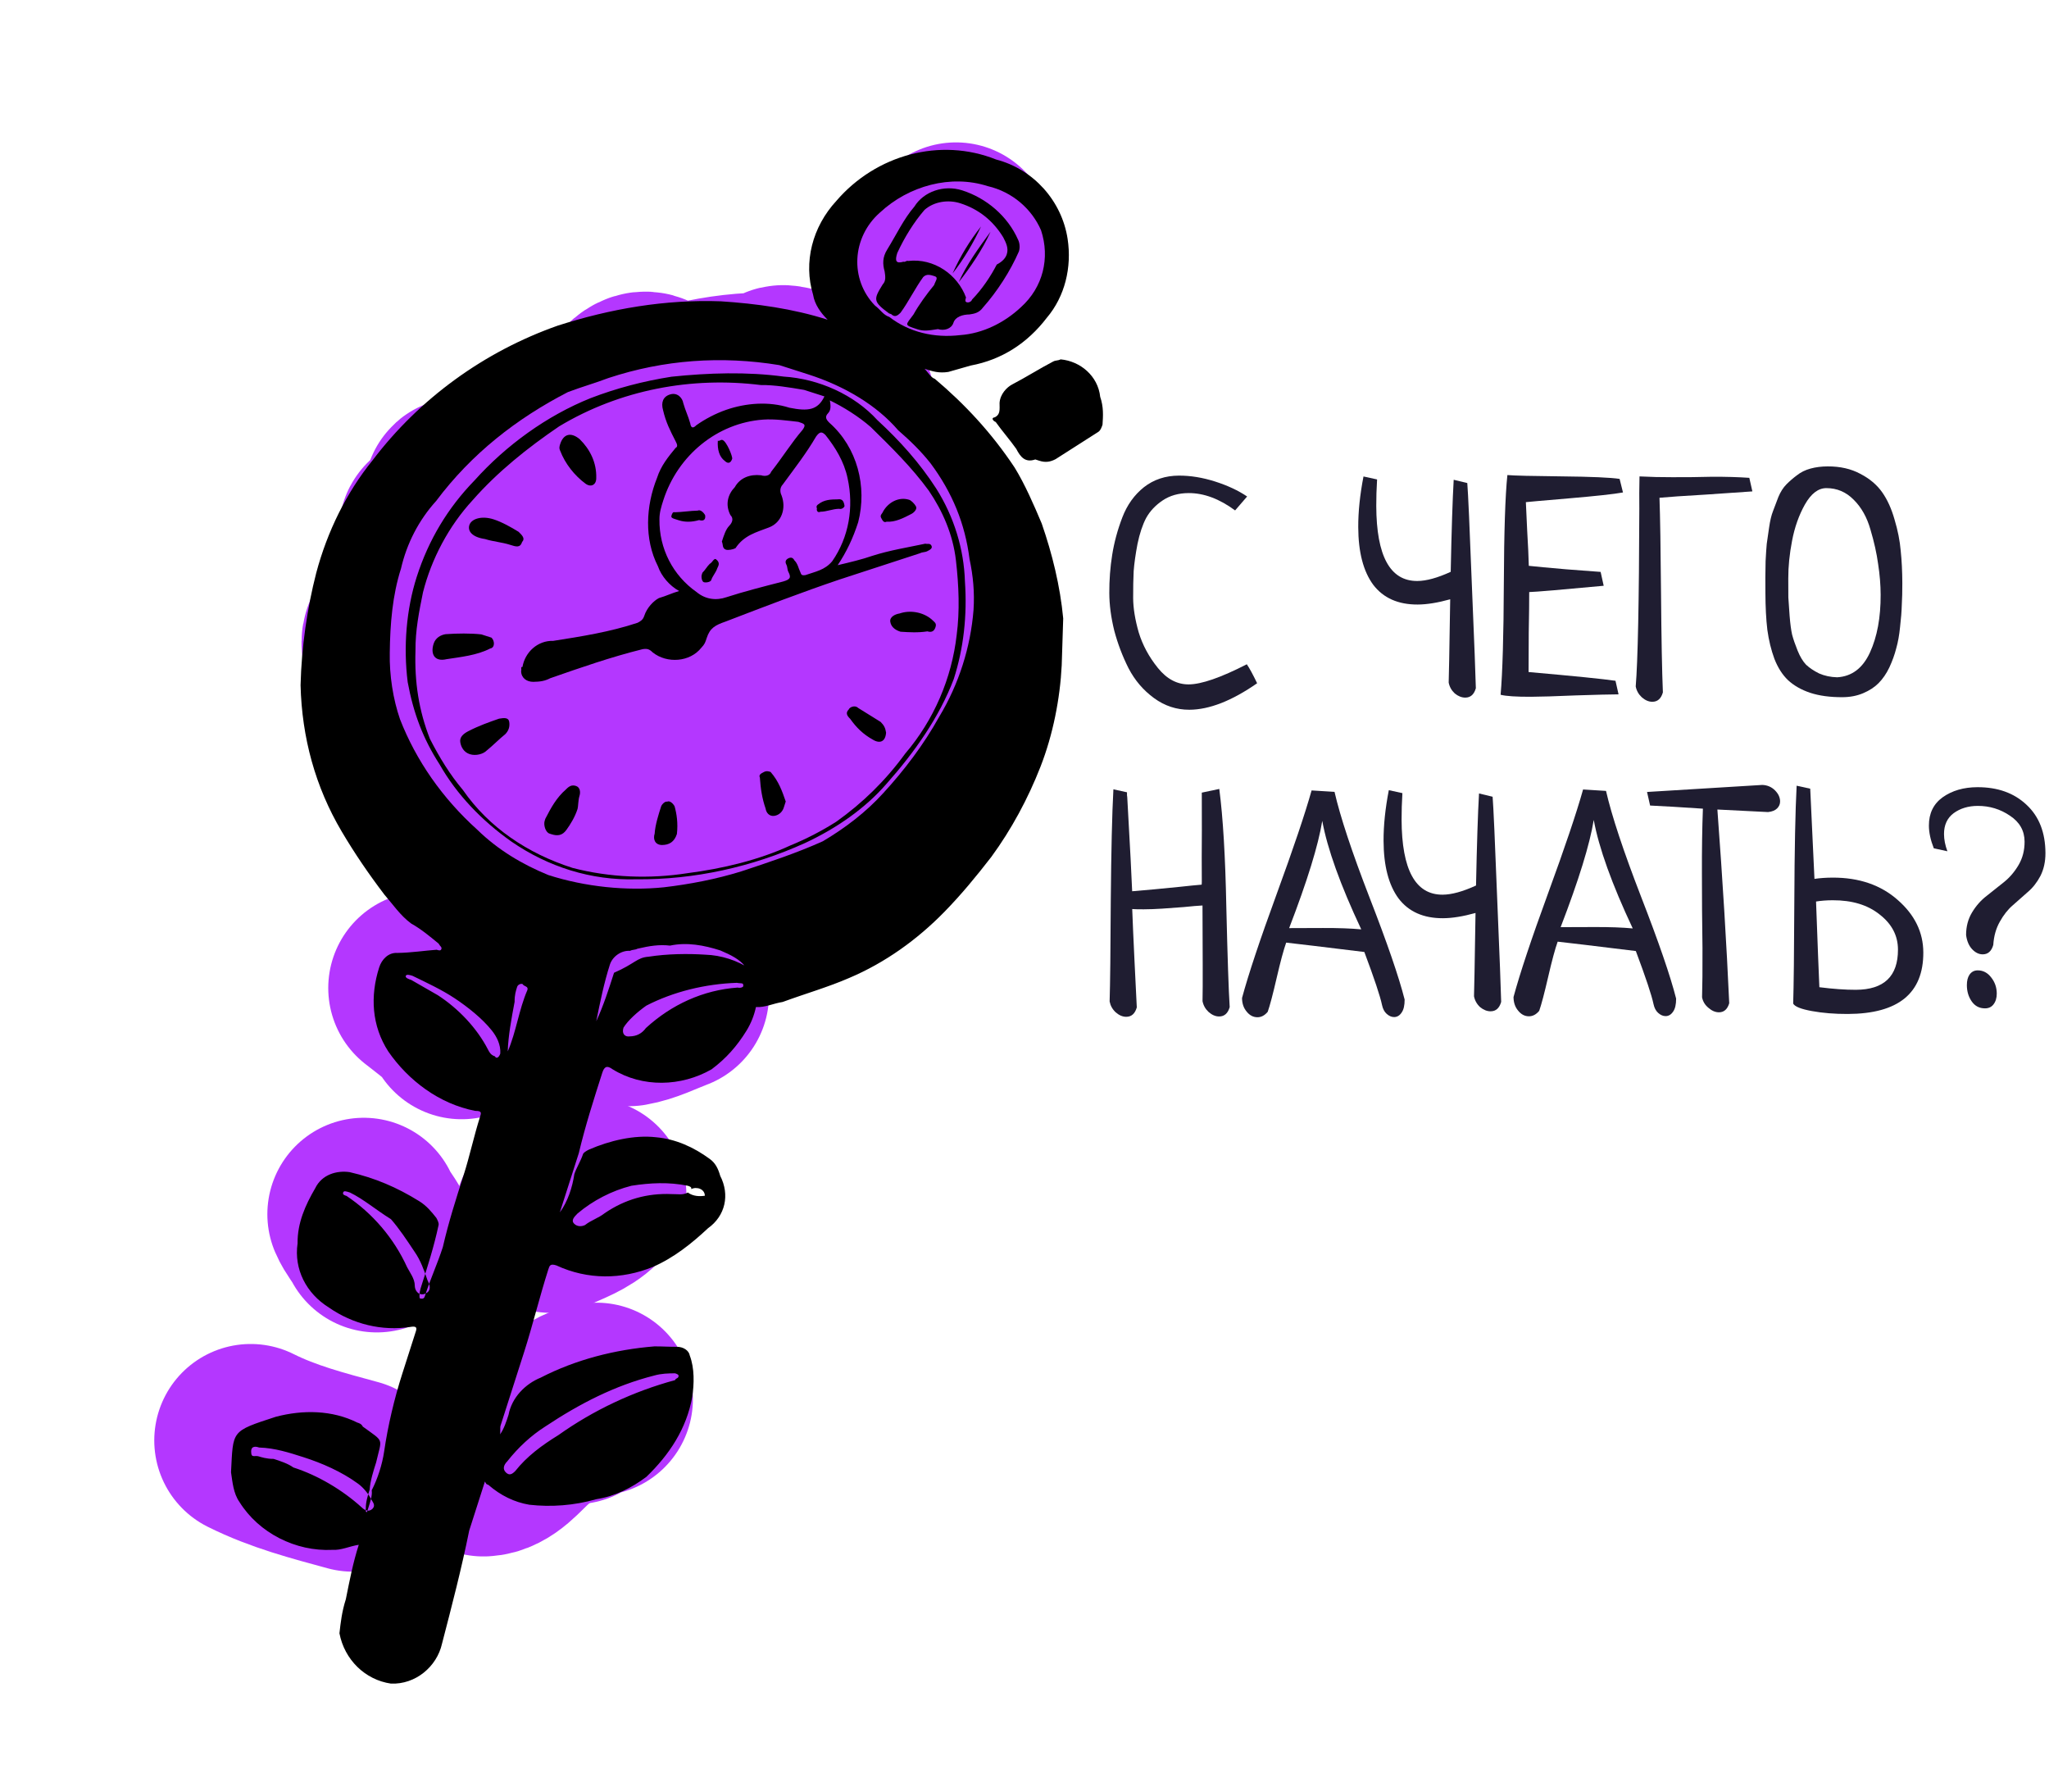 <?xml version="1.0" encoding="UTF-8"?> <svg xmlns="http://www.w3.org/2000/svg" width="255" height="223" viewBox="0 0 255 223" fill="none"> <path d="M100.878 71.004C103.8 72.856 106.701 74.552 109.892 75.913C111.272 76.501 115.444 78.727 117.135 77.519C120.259 75.288 109.01 66.346 106.075 66.585C103.048 66.833 103.792 72.044 104.092 73.754C104.184 74.278 104.538 77.457 105.674 77.344C107.309 77.18 107.739 73.242 107.883 72.222C108.194 70.02 108.107 67.909 107.532 65.757C107.074 64.045 106.399 61.462 105.096 60.133C104.771 59.801 104.71 61.028 104.77 61.489C105.06 63.734 106.328 65.823 107.808 67.489C109.018 68.852 110.564 70.154 112.427 70.439C114.066 70.69 115.845 69.753 115.829 67.916C115.802 64.657 112.927 61.367 110.507 59.518C108.038 57.632 104.86 56.567 101.757 56.543C101.26 56.539 96.702 57.294 98.192 58.853C100.345 61.106 101.748 56.689 101.82 55.3C101.944 52.882 100.719 47.657 97.464 47.479C97.087 47.459 96.529 47.942 96.786 48.358C97.362 49.292 99.647 49.593 100.552 49.789C101.286 49.948 106.602 50.435 103.138 49.412C97.315 47.693 90.243 48.309 84.496 50.053C83.305 50.414 82.769 51.33 82.199 50.141C81.398 48.47 80.38 47.54 78.885 49.036C77.65 50.27 79.942 50.997 80.843 51.371C82.783 52.175 87.649 52.599 88.074 55.287C89.061 61.538 78.242 64.497 74.026 65.656C72.447 66.091 69.025 66.23 67.649 67.376C67.261 67.7 68.077 67.909 68.151 67.941C69.308 68.452 70.886 68.945 72.018 69.272C79.449 71.421 87.86 73.001 95.631 72.084C95.825 72.061 97.396 71.447 97.439 72.034C97.553 73.612 96.296 75.511 95.681 76.854C95.013 78.313 94.332 79.772 93.76 81.273C93.516 81.916 93.497 82.167 94.15 81.8C94.505 81.6 95.405 80.68 95.844 80.947C96.326 81.238 97.022 82.568 97.137 82.767C98.183 84.581 98.997 86.181 99.949 88.077C100.066 88.309 103.735 96.879 104.619 96.387C104.896 96.234 104.497 95.175 104.443 95.007C104.325 94.633 104.042 93.51 104.042 93.902C104.042 95.412 104.887 97.417 106.653 97.417C108.709 97.417 110.14 95.5 110.77 93.751C110.986 93.151 111.389 91.439 110.896 91.843C110.435 92.22 110.267 93.808 110.193 94.228C109.861 96.112 109.848 98.014 109.59 99.902C109.517 100.44 109.463 101.397 108.712 101.308C106.068 100.996 103.662 100.887 100.979 101.233C97.98 101.62 94.986 102.283 92.091 103.154C90.221 103.716 88.902 104.195 88.639 106.279C88.407 108.113 88.586 110.037 88.789 111.866C88.887 112.748 89.371 113.873 88.124 112.983C85.631 111.203 83.315 109.187 80.818 107.409C79.828 106.704 75.22 102.702 73.512 104.095C72.78 104.692 72.779 106.267 72.809 107.083C72.827 107.591 73.22 110.072 74.039 108.363C75.399 105.526 75.638 101.818 76.223 98.798C76.63 96.698 77.314 93.18 77.83 90.989C78.028 90.149 77.876 88.782 78.709 88.554C78.966 88.483 81.391 92.049 81.546 92.195C84.114 94.591 87.34 96.089 90.71 96.965C90.806 96.99 92.8 97.55 93.145 97.304C94.084 96.633 90.819 97.527 89.743 97.944C87.146 98.951 84.63 100.345 82.55 102.212C82.232 102.498 80.812 104.623 80.278 103.982C78.699 102.087 77.675 99.229 76.499 97.115C75.607 95.511 73.908 92.516 72.784 90.939C72.455 90.479 71.378 88.944 70.474 88.83C68.189 88.543 68.378 93.862 67.712 94.981C67.603 95.164 64.681 88.887 63.645 90.701C63.39 91.146 63.271 93.645 62.816 93.124C62.205 92.423 61.661 91.761 61.46 93.111C61.358 93.8 61.335 94.499 61.335 95.195C61.335 95.676 60.95 94.309 60.695 93.902C59.923 92.671 57.854 90.666 58.523 93.6C58.784 94.745 59.199 95.95 59.703 97.015C60.096 97.845 59.034 95.301 58.623 94.479C57.232 91.697 58.075 93.947 58.473 95.32C58.682 96.043 58.576 96.63 59.038 97.279C59.71 98.225 60.952 98.963 61.511 99.927C61.562 100.016 61.576 100.156 61.548 100.254C61.4 100.773 60.772 99.491 60.481 99.036C59.287 97.168 58.2 95.234 56.991 93.374C56.283 92.286 55.311 90.493 54.154 89.734C52.895 88.907 53.306 94.9 53.2 92.722C53.085 90.335 52.698 88.011 52.121 85.692C51.759 84.237 51.212 80.731 49.974 79.566C48.991 78.641 49.766 82.852 50.953 83.495C52.644 84.411 54.465 79.287 54.807 78.285C55.209 77.108 55.025 78.393 55.108 78.888C55.205 79.459 55.721 81.718 56.665 81.65C58.456 81.52 55.426 68.071 54.531 66.435C54.003 65.471 54.19 66.629 54.28 66.887C54.521 67.578 55.001 68.674 55.673 69.058C56.973 69.801 57.246 62.536 57.268 61.765C57.294 60.811 57.578 62.538 57.644 62.694C57.946 63.401 58.727 64.737 59.703 64.602C60.74 64.459 60.923 62.653 61.046 61.966C61.2 61.101 60.887 58.64 61.398 59.355C62.08 60.31 63.137 59.724 63.883 59.104C65.138 58.061 65.304 56.699 66.494 58.426C66.764 58.816 67.711 60.58 68.49 59.656C69.085 58.951 68.997 57.525 68.792 56.693C68.649 56.114 68.114 55.794 68.114 55.187" stroke="#B437FF" stroke-width="24" stroke-linecap="round"></path> <path d="M118.971 29.717C118.654 30.869 118.655 32.01 118.655 33.194" stroke="#B437FF" stroke-width="24" stroke-linecap="round"></path> <path d="M52.851 122.932C54.447 124.215 56.382 125.479 57.452 127.262" stroke="#B437FF" stroke-width="24" stroke-linecap="round"></path> <path d="M78.292 125.639C80.185 125.315 81.922 124.419 83.705 123.744" stroke="#B437FF" stroke-width="24" stroke-linecap="round"></path> <path d="M68.549 151.351C70.184 150.595 72.117 149.948 73.421 148.645" stroke="#B437FF" stroke-width="24" stroke-linecap="round"></path> <path d="M45.273 151.08C45.691 152.069 46.463 152.919 46.897 153.787" stroke="#B437FF" stroke-width="24" stroke-linecap="round"></path> <path d="M60.159 181.663C62.252 181.585 63.794 179.437 65.301 178.145" stroke="#B437FF" stroke-width="24" stroke-linecap="round"></path> <path d="M71.526 175.169C72.426 174.544 73.16 174.22 74.232 174.086" stroke="#B437FF" stroke-width="24" stroke-linecap="round"></path> <path d="M31.199 179.227C35.271 181.262 39.548 182.365 43.92 183.557" stroke="#B437FF" stroke-width="24" stroke-linecap="round"></path> <path d="M63.188 130.825C64.257 128.362 64.564 125.655 65.633 123.192C65.796 122.683 65.206 122.775 65.033 122.439C64.778 122.358 64.443 122.531 64.361 122.785C64.198 123.294 64.035 123.803 64.045 124.647C63.647 126.764 63.25 128.881 63.188 130.825ZM62.262 131.089C62.334 129.99 61.815 128.983 61.215 128.229C60.016 126.723 58.226 125.308 56.608 124.229C54.991 123.15 53.038 122.244 51.34 121.42C51.085 121.338 50.577 121.175 50.495 121.43C50.414 121.684 50.922 121.847 51.177 121.929C52.367 122.59 53.303 123.171 54.492 123.832C57.045 125.491 59.354 127.914 60.736 130.601C60.909 130.937 61.082 131.273 61.591 131.435C61.763 131.771 62.099 131.598 62.262 131.089ZM43.547 148.379C43.038 148.216 42.784 148.134 42.702 148.389C42.621 148.643 42.875 148.725 43.129 148.806C46.364 150.964 49.018 154.058 50.664 157.671C51.01 158.343 51.61 159.096 51.62 159.941C51.63 160.786 52.311 161.285 52.983 160.939C53.654 160.593 53.563 160.002 53.217 159.331C52.78 158.069 52.343 156.807 51.571 155.718C50.625 154.293 49.679 152.868 48.653 151.697C46.781 150.537 45.245 149.203 43.547 148.379ZM77.595 127.865C77.35 128.628 77.777 129.045 78.368 128.954C79.212 128.944 79.883 128.598 80.382 127.916C83.558 125.006 87.505 123.184 91.809 122.879C92.063 122.961 92.653 122.869 92.481 122.533C92.562 122.279 91.972 122.371 91.718 122.289C87.75 122.421 83.792 123.398 80.434 125.127C79.345 125.901 78.175 126.929 77.595 127.865ZM34.052 181.525C34.815 181.77 35.833 182.096 36.514 182.594C39.566 183.572 42.627 185.394 45.017 187.562C45.444 187.979 45.953 188.142 46.37 187.715C46.787 187.287 46.36 186.87 46.187 186.534C45.842 185.862 45.242 185.109 44.56 184.61C42.516 183.114 40.054 182.045 37.766 181.312C35.986 180.742 34.206 180.172 32.262 180.111C32.008 180.029 31.245 179.785 31.255 180.63C31.265 181.474 31.682 181.047 32.191 181.21C32.445 181.291 33.208 181.536 34.052 181.525ZM84.435 171.292C84.516 171.038 84.262 170.957 84.008 170.875C83.163 170.885 82.319 170.895 81.393 171.16C76.51 172.401 72.144 174.65 67.87 177.489C66.11 178.608 64.522 180.063 63.108 181.854C62.69 182.282 62.527 182.79 62.954 183.208C63.382 183.625 63.717 183.452 64.135 183.025C65.549 181.234 67.391 179.86 69.487 178.568C73.843 175.474 78.798 173.134 84.018 171.72C84.099 171.465 84.353 171.547 84.435 171.292ZM122.907 23.155C118.329 21.689 113.11 23.103 109.517 26.441C106.006 29.524 105.729 34.765 108.892 38.022C109.573 38.521 109.919 39.193 110.682 39.437C113.153 41.351 116.287 42.074 119.491 41.697C122.36 41.494 125.047 40.11 127.052 38.228C129.809 35.745 130.696 32.101 129.558 28.651C128.43 26.046 126.04 23.878 122.907 23.155ZM100.547 46.57L96.986 45.43C89.794 44.249 82.622 44.757 75.723 47.036C74.126 47.647 72.274 48.175 70.677 48.786C64.297 52.073 58.689 56.448 54.282 62.33C52.114 64.722 50.628 67.612 49.904 70.746C48.845 74.054 48.549 77.606 48.507 81.239C48.455 84.028 48.911 86.979 49.785 89.503C51.787 94.633 55.051 99.325 59.404 103.244C61.967 105.748 65.028 107.57 68.253 108.883C72.83 110.349 77.988 110.879 82.627 110.401C85.832 110.025 89.118 109.394 92.232 108.428C95.681 107.288 99.13 106.149 102.406 104.673C105.174 103.035 107.769 101.061 109.937 98.669C112.522 95.85 114.934 92.696 116.92 89.124C119.322 85.124 120.789 80.545 121.157 75.894C121.3 73.695 121.108 71.67 120.661 69.563C120.103 65.177 118.538 61.309 115.792 57.625C114.592 56.118 113.311 54.866 111.775 53.533C109.121 50.439 105.124 48.036 100.547 46.57ZM86.021 147.956C86.102 147.701 85.848 147.62 85.594 147.539C83.224 147.06 80.945 147.172 78.584 147.538C76.142 148.158 73.792 149.369 71.868 150.997C71.451 151.425 71.034 151.852 71.461 152.27C71.888 152.687 72.478 152.595 72.814 152.422C73.567 151.822 74.493 151.557 75.246 150.957C77.76 149.237 80.537 148.444 83.579 148.576C84.423 148.566 84.932 148.729 85.604 148.383C86.285 148.882 87.129 148.872 87.719 148.78C87.71 147.936 86.692 147.61 86.021 147.956ZM80.701 119.041C83.061 118.675 85.595 118.645 87.792 118.788C89.735 118.849 91.769 119.501 93.387 120.58C94.068 121.078 94.159 121.669 94.251 122.259C94.443 124.284 94.046 126.401 92.885 128.274C91.725 130.146 90.391 131.683 88.549 133.056C84.774 135.214 79.962 135.356 76.219 133.035C75.538 132.536 75.202 132.709 74.958 133.472C73.898 136.78 72.839 140.087 72.034 143.476L69.671 150.855C70.669 149.491 71.239 147.71 71.474 146.102C71.718 145.339 72.298 144.402 72.543 143.639C72.624 143.385 72.96 143.212 73.296 143.039C75.901 141.909 78.933 141.197 81.639 141.503C84.09 141.727 86.297 142.715 88.342 144.211C89.023 144.71 89.369 145.381 89.633 146.307C90.843 148.659 90.282 151.284 88.105 152.831C86.1 154.714 83.84 156.515 81.236 157.644C77.369 159.211 73.147 159.262 69.241 157.45C68.478 157.205 68.397 157.46 68.234 157.968C67.175 161.276 66.288 164.919 65.229 168.227L62.295 177.386C62.214 177.641 62.305 178.231 62.224 178.485C62.722 177.804 63.048 176.786 63.293 176.023C63.69 173.906 65.359 172.196 67.293 171.413C71.658 169.164 76.542 167.923 81.435 167.526C82.28 167.516 83.378 167.588 84.223 167.578C85.067 167.568 85.749 168.066 85.84 168.657C86.45 170.255 86.388 172.198 86.153 173.806C85.44 177.786 83.282 181.022 80.442 183.759C78.6 185.133 76.586 186.171 74.225 186.537C71.448 187.331 68.579 187.534 65.873 187.228C64.011 186.912 62.312 186.088 60.777 184.755C60.522 184.673 60.522 184.673 60.349 184.337L58.394 190.443C57.436 195.186 56.223 199.847 55.011 204.508C54.369 207.388 51.693 209.617 48.651 209.484C45.436 209.016 42.873 206.512 42.244 203.224C42.397 201.871 42.55 200.517 43.039 198.991C43.518 196.62 43.916 194.503 44.649 192.213C43.469 192.396 42.461 192.915 41.363 192.843C36.805 193.067 32.218 190.756 29.808 186.899C29.035 185.81 28.934 184.375 28.751 183.194C29.028 177.953 28.692 178.126 34.329 176.284C37.697 175.399 41.329 175.44 44.472 177.008C44.726 177.089 44.98 177.171 45.153 177.507C47.879 179.502 47.533 178.83 46.81 181.964C46.484 182.982 46.076 184.254 46.005 185.353C45.76 186.117 45.516 186.88 45.526 187.725C45.444 187.979 45.617 188.315 45.698 188.061L45.861 187.552C46.106 186.788 46.35 186.025 46.259 185.435C47.002 183.99 47.573 182.209 47.807 180.601C48.276 177.385 49.081 173.996 50.059 170.943L51.77 165.6C51.933 165.091 51.679 165.009 51.089 165.101C47.548 165.65 43.907 164.764 40.927 162.688C38.119 160.947 36.564 157.924 37.033 154.708C37.004 152.174 37.991 149.966 39.233 147.839C40.058 146.139 41.91 145.61 43.517 145.845C46.65 146.568 49.366 147.718 52.173 149.459C53.109 150.039 53.709 150.792 54.309 151.545C54.482 151.881 54.655 152.217 54.573 152.471C54.013 155.097 53.198 157.641 52.464 159.931C52.301 160.44 52.138 160.949 52.23 161.539C52.738 161.702 52.82 161.448 52.901 161.193C53.553 159.158 54.459 157.204 55.111 155.168C55.835 152.034 56.731 149.235 57.709 146.182C58.442 143.892 59.003 141.266 59.736 138.977C59.899 138.468 59.981 138.213 59.136 138.223C54.65 137.348 50.816 134.437 48.325 130.834C46.261 127.648 46.048 123.933 47.189 120.371C47.515 119.353 48.35 118.499 49.449 118.57C51.137 118.55 52.908 118.275 54.342 118.174C54.596 118.255 54.851 118.336 54.932 118.082C55.014 117.828 54.759 117.746 54.587 117.41C53.478 116.494 52.369 115.578 51.179 114.916C49.816 113.919 48.871 112.494 47.844 111.323C45.871 108.728 44.153 106.214 42.516 103.446C39.242 97.909 37.566 91.761 37.406 85.258C37.52 80.526 38.223 75.702 39.354 71.295C40.73 66.125 43.122 61.281 46.369 57.271C52.191 49.598 60.23 43.757 69.398 40.522C75.961 38.416 82.787 37.236 89.715 37.491C94.11 37.776 98.678 38.398 103.001 39.782C102.147 38.948 101.374 37.859 101.191 36.678C99.962 32.638 101.093 28.231 104.095 24.985C109.011 19.265 117.008 17.058 123.966 19.847C128.625 21.059 132.133 24.988 132.864 29.71C133.412 33.252 132.525 36.895 130.276 39.541C127.864 42.696 124.679 44.761 120.802 45.484L118.025 46.277C116.844 46.46 116.082 46.216 115.064 45.89C115.491 46.307 115.837 46.979 116.346 47.142C120.098 50.308 123.434 53.901 126.271 58.175C127.562 60.272 128.69 62.878 129.646 65.147C130.957 68.933 131.932 72.892 132.317 76.943L132.131 82.775C131.926 86.917 131.05 91.405 129.492 95.394C127.934 99.384 125.867 103.21 123.373 106.619C121.46 109.092 119.627 111.311 117.541 113.448C114.203 116.867 110.183 119.787 105.645 121.7C103.04 122.83 100.263 123.623 97.404 124.671C96.223 124.854 95.216 125.373 94.117 125.302C93.527 125.393 93.354 125.058 93.436 124.803C93.517 124.549 93.517 124.549 93.345 124.213C93.977 120.488 92.36 119.409 89.644 118.259C87.609 117.607 85.493 117.21 83.387 117.658C82.034 117.505 80.854 117.688 79.338 118.044C79.002 118.217 78.748 118.135 78.412 118.308C77.314 118.237 76.225 119.01 75.899 120.028C75.165 122.318 74.686 124.689 74.207 127.06C75.114 125.107 75.765 123.071 76.417 121.036C79.022 119.906 79.266 119.143 80.701 119.041Z" fill="black"></path> <path d="M137.21 52.836C137.128 53.09 136.965 53.599 136.631 53.772L131.366 57.134C130.697 57.481 130.109 57.573 129.35 57.33L128.843 57.167C127.586 57.606 126.99 56.854 126.474 55.848C125.706 54.76 124.684 53.592 123.916 52.505C123.663 52.423 123.238 52.007 123.826 51.915C124.495 51.568 124.405 50.978 124.396 50.134C124.469 49.036 125.301 48.181 125.97 47.834C127.643 46.968 129.398 45.847 131.071 44.981C131.406 44.808 131.659 44.889 131.994 44.715C134.435 44.937 136.642 46.765 136.921 49.378C137.355 50.639 137.282 51.737 137.21 52.836ZM82.549 62.252C82.305 63.015 82.061 63.778 82.069 64.622C82.023 68.253 83.74 71.607 86.706 73.679C87.809 74.593 89.157 74.744 90.414 74.305C92.593 73.601 95.026 72.978 97.459 72.355C98.381 72.09 98.463 71.836 98.119 71.165C97.948 70.829 98.029 70.575 97.857 70.24C97.686 69.904 97.767 69.65 98.102 69.476C98.436 69.303 98.69 69.384 98.861 69.72C99.286 70.136 99.377 70.726 99.548 71.061C99.72 71.397 99.639 71.651 100.226 71.559C101.484 71.12 102.659 70.936 103.573 69.826C105.645 66.844 106.279 63.121 105.484 59.501C105.041 57.397 103.93 55.638 102.736 54.134C102.311 53.718 102.058 53.637 101.561 54.319C100.321 56.446 98.91 58.237 97.417 60.283C97.001 60.711 97.091 61.3 97.263 61.636C97.868 63.232 97.298 65.013 95.706 65.624C94.115 66.236 92.604 66.594 91.528 68.212C91.193 68.385 90.605 68.478 90.352 68.397C89.846 68.234 90.009 67.726 89.837 67.39C90.081 66.627 90.326 65.864 90.742 65.437C91.158 65.009 91.321 64.5 90.896 64.084C90.209 62.742 90.616 61.47 91.448 60.615C92.109 59.424 93.366 58.986 94.713 59.137C95.22 59.299 95.808 59.207 95.971 58.698C97.382 56.907 98.54 55.034 99.87 53.497C100.367 52.815 100.114 52.734 99.355 52.49C98.007 52.339 96.406 52.107 94.978 52.21C89.262 52.623 84.341 56.656 82.549 62.252ZM102.602 49.324L100.07 48.513C98.216 48.2 96.362 47.886 94.68 47.909C86.09 46.84 77.191 48.477 69.584 53.052C65.658 55.721 61.905 58.725 58.829 62.227C55.835 65.474 53.69 69.555 52.64 73.706C52.16 76.076 51.68 78.446 51.707 80.979C51.579 84.864 52.121 88.403 53.503 91.93C54.705 94.278 55.989 96.372 57.607 98.292C60.852 102.977 65.68 106.206 71.251 107.99C75.89 109.196 80.854 109.383 85.557 108.646C89.925 108.082 94.456 107.009 98.39 105.184C100.317 104.399 102.325 103.36 104.079 102.239C107.336 99.917 110.167 97.178 112.655 93.768C116.228 89.584 118.445 84.405 119.061 78.993C119.451 76.034 119.334 72.911 118.965 69.708C118.595 66.505 117.302 63.567 115.594 61.057C113.46 58.13 110.911 55.631 108.361 53.132C106.833 51.801 104.971 50.644 103.28 49.822C103.37 50.411 103.461 51.001 103.044 51.429C102.628 51.856 102.8 52.192 103.225 52.608C106.706 55.686 107.934 60.567 106.803 64.972C106.151 67.006 105.328 68.706 104.251 70.324C105.761 69.966 107.272 69.609 108.529 69.17C110.708 68.466 113.06 68.097 115.158 67.648C115.411 67.729 115.746 67.555 115.918 67.891C116.089 68.226 115.755 68.4 115.42 68.573C115.085 68.746 114.832 68.665 114.497 68.838C111.061 69.981 107.959 70.951 104.522 72.093C99.828 73.675 95.053 75.511 90.277 77.347C89.02 77.785 88.351 78.132 87.944 79.404C87.781 79.912 87.699 80.167 87.283 80.594C85.872 82.386 83.014 82.592 81.233 81.18C80.808 80.764 80.555 80.683 79.967 80.775C76.024 81.756 72.252 83.072 68.481 84.388C67.812 84.734 67.224 84.826 66.383 84.838C65.542 84.849 64.864 84.351 64.855 83.507C64.936 83.253 64.765 82.917 65.018 82.998C65.335 81.137 66.918 79.681 68.853 79.74C72.38 79.186 75.907 78.633 79.344 77.491C79.678 77.317 80.013 77.144 80.176 76.635C80.502 75.618 81.334 74.763 82.003 74.416C82.926 74.151 83.595 73.804 84.518 73.539C83.333 72.879 82.312 71.711 81.878 70.45C80.161 67.096 80.37 62.956 81.763 59.476C82.252 57.95 83.166 56.841 84.079 55.731C84.414 55.558 84.242 55.222 84.071 54.887C83.384 53.545 82.869 52.539 82.516 51.024C82.254 50.099 82.499 49.336 83.421 49.07C84.344 48.805 84.94 49.557 85.031 50.147C85.293 51.072 85.636 51.743 85.898 52.668C85.988 53.258 86.242 53.339 86.658 52.911C87.743 52.137 89.082 51.444 90.339 51.005C92.853 50.128 95.711 49.921 98.243 50.732C100.603 51.208 101.779 51.023 102.602 49.324ZM118.698 84.486C116.897 89.237 113.83 93.584 110.339 97.513C107.679 100.587 104.088 103.083 100.154 104.908C93.624 107.864 86.407 109.479 79.172 109.406C73.538 109.564 68.221 107.861 63.646 104.714C60.002 102.144 56.856 98.893 54.714 95.122C52.662 91.941 51.451 88.749 50.738 84.875C50.188 80.492 50.56 75.844 51.863 71.774C53.329 67.196 55.727 63.196 59.056 59.776C62.964 55.418 68.056 51.721 73.501 49.539C76.684 48.315 80.04 47.426 83.567 46.873C88.188 46.39 92.981 46.243 97.529 46.858C101.906 47.138 106.301 49.106 109.194 52.276C111.996 54.857 114.464 57.61 116.516 60.791C118.74 64.308 119.96 68.344 120.085 72.311C120.382 76.612 119.92 80.671 118.698 84.486ZM125.296 31.633C125.541 30.87 125.197 30.199 124.854 29.529C123.57 27.435 121.789 26.023 119.51 25.293C117.991 24.807 116.228 25.083 115.061 26.112C113.731 27.649 112.573 29.521 111.668 31.475C111.342 32.493 111.514 32.828 112.437 32.563C112.69 32.644 112.771 32.389 113.024 32.47C116.217 32.091 119.182 34.162 120.222 37.019C120.14 37.273 120.059 37.528 120.312 37.609C120.565 37.69 120.9 37.517 120.981 37.262C122.23 35.979 123.306 34.361 124.048 32.916C124.717 32.57 125.133 32.142 125.296 31.633ZM114.207 40.982C112.434 40.414 112.688 40.495 113.683 39.131C114.343 37.941 115.338 36.577 116.252 35.467C116.415 34.959 116.831 34.531 116.325 34.369C115.818 34.207 115.312 34.044 114.896 34.472C113.901 35.836 113.077 37.535 112.082 38.899C111.666 39.327 111.331 39.5 110.906 39.084L110.653 39.002C108.619 37.51 108.7 37.255 109.859 35.383C110.275 34.955 110.184 34.365 110.094 33.775C109.832 32.85 109.823 32.006 110.402 31.07C111.56 29.197 112.465 27.244 113.795 25.706C114.953 23.834 117.467 22.956 119.746 23.686C122.784 24.659 125.415 26.904 126.708 29.842C126.879 30.177 126.97 30.767 126.807 31.276C125.739 33.738 124.083 36.293 122.337 38.258C121.84 38.939 121.252 39.032 120.664 39.124C119.823 39.135 118.901 39.4 118.656 40.163C118.412 40.926 117.489 41.192 116.73 40.949C115.554 41.133 114.966 41.225 114.207 40.982Z" fill="black"></path> <path d="M53.961 80.105C54.204 79.345 54.871 79 55.458 78.908C56.882 78.806 58.559 78.784 59.903 78.935L61.166 79.34C61.589 79.755 61.598 80.596 61.012 80.687C59.344 81.55 57.333 81.744 55.575 82.019C54.069 82.375 53.555 81.372 53.961 80.105ZM69.713 55.26C70.118 53.993 71.038 53.729 72.138 54.64C73.41 55.885 74.266 57.556 74.203 59.491C74.213 60.332 73.545 60.677 72.869 60.181C71.516 59.189 70.326 57.691 69.722 56.1C69.55 55.766 69.632 55.513 69.713 55.26ZM58.47 93.841C57.712 93.598 57.37 92.93 57.28 92.342C57.189 91.754 57.604 91.329 58.271 90.984C59.606 90.294 60.859 89.857 62.113 89.42C62.699 89.329 63.285 89.237 63.375 89.825C63.465 90.412 63.303 90.919 62.888 91.345C62.14 91.943 61.31 92.795 60.562 93.393C60.147 93.819 59.227 94.083 58.47 93.841ZM61.426 64.618C62.436 64.941 63.618 65.599 64.546 66.176C64.97 66.591 65.394 67.006 64.979 67.432C64.736 68.192 64.231 68.03 63.473 67.787C62.464 67.464 61.372 67.394 60.362 67.07C58.766 66.839 58.171 66.089 58.415 65.329C58.658 64.569 59.911 64.132 61.426 64.618ZM71.879 100.649C71.554 101.663 70.977 102.595 70.481 103.274C69.985 103.954 69.399 104.045 68.642 103.803L68.389 103.722C67.884 103.56 67.623 102.638 67.785 102.132L67.866 101.878C68.605 100.439 69.264 99.253 70.427 98.229C70.841 97.803 71.175 97.63 71.68 97.792C72.185 97.954 72.275 98.541 72.113 99.048C71.951 99.555 71.96 100.396 71.879 100.649ZM106.801 88.089L109.588 89.82C110.012 90.235 110.183 90.569 110.273 91.156C110.201 92.251 109.534 92.596 108.605 92.019C107.424 91.361 106.576 90.531 105.81 89.448C105.386 89.032 105.214 88.698 105.629 88.272C105.71 88.019 106.378 87.674 106.801 88.089ZM84.241 103.77C83.917 104.784 83.249 105.129 82.411 105.14C81.572 105.15 81.23 104.482 81.473 103.722C81.545 102.628 81.951 101.361 82.275 100.347C82.356 100.094 82.771 99.668 83.024 99.749C83.357 99.576 83.781 99.992 83.953 100.326C84.214 101.248 84.394 102.423 84.241 103.77ZM112.067 78.602C111.31 78.359 110.886 77.944 110.796 77.356C110.705 76.769 111.373 76.424 111.959 76.332C113.212 75.895 114.808 76.127 115.908 77.038C116.332 77.453 116.585 77.534 116.422 78.041C116.26 78.548 115.926 78.72 115.421 78.558C114.249 78.742 113.158 78.672 112.067 78.602ZM97.541 100.488C97.379 100.994 96.964 101.42 96.378 101.512C95.792 101.604 95.368 101.188 95.278 100.601C94.845 99.345 94.665 98.17 94.566 96.741C94.394 96.407 94.728 96.234 95.061 96.062C95.395 95.889 95.647 95.97 95.9 96.051C96.919 97.216 97.352 98.472 97.785 99.728L97.541 100.488ZM113.148 62.187C113.401 62.268 113.825 62.683 113.996 63.017C114.167 63.351 113.753 63.777 113.419 63.95C112.418 64.467 111.417 64.985 110.326 64.915C109.993 65.087 109.821 64.753 109.65 64.419C109.479 64.084 109.812 63.912 109.893 63.658C110.552 62.473 111.886 61.783 113.148 62.187ZM84.492 64.742L83.987 64.58C83.735 64.499 83.482 64.418 83.563 64.165C83.644 63.912 83.726 63.658 83.978 63.739C84.817 63.728 85.989 63.545 86.828 63.534C87.161 63.362 87.585 63.777 87.756 64.111C87.847 64.699 87.513 64.871 87.008 64.71C86.088 64.974 85.25 64.984 84.492 64.742ZM105.105 62.963C105.024 63.217 104.69 63.389 104.438 63.308C103.599 63.319 102.932 63.664 102.094 63.675C101.76 63.847 101.589 63.513 101.67 63.26C101.498 62.925 101.832 62.753 101.832 62.753C102.58 62.154 103.419 62.144 104.258 62.133C104.844 62.041 105.015 62.376 105.105 62.963ZM89.92 54.748C90.425 54.909 91.201 56.834 91.119 57.087C90.957 57.594 90.624 57.766 90.2 57.351C89.523 56.855 89.262 55.934 89.334 54.839C89.586 54.92 89.668 54.667 89.92 54.748ZM89.253 70.736C89.091 71.243 88.676 71.669 88.514 72.176C88.433 72.429 87.847 72.521 87.594 72.44C87.342 72.359 87.252 71.771 87.333 71.518L87.414 71.265C87.829 70.839 87.91 70.585 88.325 70.159C88.658 69.987 88.821 69.48 89.073 69.561C89.749 70.057 89.335 70.483 89.253 70.736ZM123.273 28.835C122.291 31.034 120.722 33.325 119.315 35.109C120.298 32.91 121.786 30.872 123.273 28.835ZM118.549 34.026C119.531 31.827 120.685 29.961 122.092 28.177C121.19 30.123 119.955 32.242 118.549 34.026Z" fill="black"></path> <path d="M149.565 98.624L151.741 98.166C152.204 101.694 152.496 106.599 152.618 112.881C152.766 119.138 152.905 123.281 153.037 125.308C152.815 126.085 152.378 126.474 151.728 126.476C151.277 126.478 150.839 126.292 150.412 125.918C150.01 125.544 149.758 125.094 149.656 124.569C149.678 123.668 149.685 122.166 149.678 120.063L149.652 112.666C149.101 112.693 148.326 112.759 147.325 112.862C146.349 112.941 145.449 113.006 144.623 113.059C143.822 113.112 143.059 113.14 142.333 113.143C141.682 113.145 141.207 113.134 140.906 113.11C140.962 114.637 141.057 116.802 141.192 119.605C141.327 122.383 141.421 124.297 141.475 125.348C141.252 126.125 140.816 126.515 140.165 126.517C139.715 126.519 139.276 126.332 138.849 125.958C138.447 125.584 138.196 125.135 138.094 124.609C138.161 122.456 138.209 118.276 138.237 112.068C138.291 105.86 138.399 101.241 138.564 98.212L140.255 98.582C140.255 98.657 140.255 98.782 140.256 98.957C140.282 99.107 140.295 99.232 140.295 99.332C140.642 105.489 140.843 109.343 140.899 110.895C141.749 110.817 142.65 110.738 143.601 110.66C144.576 110.556 145.64 110.453 146.791 110.348C147.966 110.219 148.88 110.128 149.53 110.076C149.555 110.076 149.567 109.951 149.566 109.7C149.566 109.45 149.562 108.436 149.556 106.659C149.575 104.882 149.578 102.203 149.565 98.624Z" fill="#1F1D31"></path> <path d="M163.229 98.351L166.083 98.528C166.795 101.63 168.249 106.018 170.446 111.692C172.644 117.341 174.097 121.567 174.808 124.368C174.811 125.094 174.687 125.632 174.438 125.984C174.189 126.36 173.877 126.549 173.502 126.55C173.176 126.551 172.863 126.415 172.562 126.14C172.286 125.891 172.097 125.529 171.995 125.053C171.766 123.953 171.032 121.753 169.794 118.453C164.636 117.82 161.394 117.431 160.067 117.286C159.745 118.188 159.35 119.654 158.881 121.683C158.413 123.712 158.042 125.115 157.77 125.892C157.396 126.344 156.971 126.571 156.496 126.572C155.97 126.574 155.519 126.338 155.142 125.864C154.765 125.414 154.575 124.852 154.573 124.176C155.363 121.245 156.8 116.934 158.882 111.245C160.964 105.555 162.413 101.257 163.229 98.351ZM164.556 102.138C164.066 105.169 162.693 109.617 160.436 115.482L164.641 115.467C166.543 115.461 168.132 115.518 169.409 115.638C166.812 110.115 165.194 105.615 164.556 102.138Z" fill="#1F1D31"></path> <path d="M184.066 98.728L185.757 99.135C185.861 100.411 186.051 104.641 186.327 111.824C186.627 118.982 186.792 123.262 186.822 124.663C186.6 125.44 186.163 125.83 185.512 125.832C185.062 125.834 184.623 125.66 184.197 125.311C183.795 124.937 183.543 124.487 183.441 123.962C183.465 123.536 183.528 120.082 183.63 113.598C182.08 114.029 180.729 114.247 179.578 114.251C177.15 114.259 175.308 113.44 174.051 111.792C172.818 110.119 172.197 107.731 172.186 104.627C172.179 102.7 172.397 100.596 172.84 98.317L174.53 98.686C174.459 99.863 174.426 100.965 174.429 101.991C174.451 108.224 176.151 111.334 179.53 111.322C180.656 111.318 182.044 110.938 183.693 110.181C183.8 104.974 183.924 101.157 184.066 98.728Z" fill="#1F1D31"></path> <path d="M197.016 98.232L199.87 98.41C200.581 101.511 202.036 105.899 204.233 111.573C206.43 117.223 207.884 121.448 208.595 124.249C208.597 124.975 208.474 125.514 208.225 125.865C207.976 126.241 207.664 126.43 207.288 126.431C206.963 126.433 206.65 126.296 206.349 126.022C206.072 125.772 205.883 125.41 205.782 124.935C205.552 123.834 204.819 121.634 203.581 118.334C198.423 117.702 195.181 117.312 193.854 117.167C193.532 118.069 193.136 119.535 192.668 121.564C192.199 123.593 191.829 124.996 191.556 125.773C191.183 126.225 190.758 126.452 190.282 126.454C189.757 126.455 189.306 126.219 188.928 125.745C188.551 125.296 188.362 124.733 188.359 124.057C189.15 121.126 190.586 116.815 192.669 111.126C194.751 105.436 196.2 101.139 197.016 98.232ZM198.343 102.02C197.853 105.05 196.48 109.498 194.223 115.363L198.427 115.349C200.329 115.342 201.919 115.399 203.196 115.52C200.598 109.997 198.981 105.497 198.343 102.02Z" fill="#1F1D31"></path> <path d="M205.357 100.23L204.976 98.542L219.313 97.666C219.939 97.688 220.465 97.912 220.892 98.336C221.319 98.76 221.534 99.222 221.535 99.723C221.537 100.048 221.412 100.337 221.163 100.588C220.914 100.839 220.539 100.99 220.038 101.042L213.73 100.726C214.387 109.56 214.878 117.594 215.204 124.827C214.981 125.578 214.557 125.955 213.932 125.957C213.481 125.959 213.043 125.773 212.616 125.399C212.189 125.05 211.925 124.613 211.823 124.088C211.868 122.736 211.886 120.683 211.876 117.93C211.873 116.903 211.855 115.364 211.822 113.311C211.815 111.259 211.81 109.72 211.806 108.693C211.796 105.715 211.836 103.024 211.928 100.62C209.099 100.43 206.909 100.3 205.357 100.23Z" fill="#1F1D31"></path> <path d="M223.593 97.763L225.284 98.133C225.311 98.608 225.486 102.35 225.811 109.357C226.487 109.255 227.237 109.202 228.063 109.199C231.367 109.188 234.073 110.117 236.182 111.987C238.291 113.832 239.35 116.006 239.358 118.509C239.376 123.59 236.244 126.142 229.962 126.164C228.336 126.17 226.846 126.05 225.494 125.804C224.141 125.559 223.364 125.248 223.163 124.874C223.231 122.771 223.278 118.515 223.306 112.107C223.333 105.674 223.429 100.893 223.593 97.763ZM226.009 112.173C226.203 117.504 226.341 121.058 226.422 122.835C228.15 123.054 229.664 123.161 230.965 123.157C234.469 123.144 236.215 121.474 236.204 118.145C236.198 116.417 235.442 114.968 233.936 113.797C232.455 112.601 230.501 112.007 228.073 112.015C227.322 112.018 226.634 112.07 226.009 112.173Z" fill="#1F1D31"></path> <path d="M242.355 105.92L240.664 105.551C240.26 104.526 240.057 103.588 240.054 102.737C240.048 101.21 240.62 100.031 241.768 99.201C242.942 98.371 244.379 97.953 246.081 97.947C248.609 97.938 250.651 98.669 252.208 100.141C253.765 101.587 254.548 103.587 254.557 106.14C254.56 107.216 254.351 108.168 253.929 108.996C253.506 109.798 252.983 110.464 252.359 110.991C251.76 111.519 251.149 112.059 250.525 112.612C249.901 113.14 249.353 113.83 248.88 114.683C248.408 115.511 248.136 116.476 248.065 117.577C247.842 118.354 247.406 118.743 246.755 118.746C246.279 118.747 245.841 118.536 245.439 118.112C245.037 117.688 244.784 117.101 244.682 116.35C244.678 115.299 244.925 114.359 245.423 113.531C245.92 112.704 246.531 112.013 247.255 111.46C247.979 110.882 248.69 110.316 249.389 109.763C250.112 109.184 250.723 108.469 251.221 107.616C251.718 106.763 251.965 105.799 251.961 104.722C251.957 103.371 251.352 102.296 250.148 101.5C248.944 100.678 247.603 100.27 246.127 100.275C244.951 100.279 243.951 100.583 243.127 101.186C242.328 101.79 241.931 102.655 241.935 103.781C241.937 104.457 242.077 105.17 242.355 105.92ZM246.124 120.738C246.799 120.736 247.364 121.034 247.816 121.633C248.269 122.207 248.496 122.87 248.499 123.621C248.501 124.171 248.365 124.623 248.091 124.974C247.842 125.3 247.492 125.464 247.041 125.466C246.34 125.468 245.789 125.182 245.386 124.608C244.984 124.034 244.781 123.358 244.779 122.583C244.777 122.032 244.888 121.593 245.112 121.267C245.361 120.916 245.698 120.739 246.124 120.738Z" fill="#1F1D31"></path> <path d="M155.206 61.777L153.71 63.51C151.753 62.065 149.824 61.346 147.921 61.352C146.67 61.357 145.595 61.661 144.696 62.265C143.797 62.868 143.112 63.597 142.639 64.45C142.192 65.302 141.832 66.38 141.562 67.682C141.316 68.985 141.157 70.112 141.086 71.063C141.039 72.015 141.018 73.129 141.022 74.405C141.027 75.657 141.257 77.083 141.713 78.683C142.194 80.258 142.988 81.733 144.094 83.105C145.2 84.478 146.478 85.162 147.93 85.157C149.507 85.151 151.919 84.317 155.167 82.653C155.494 83.128 155.922 83.915 156.451 85.014C153.306 87.203 150.494 88.302 148.016 88.311C146.414 88.316 144.949 87.833 143.619 86.862C142.289 85.89 141.233 84.655 140.452 83.156C139.696 81.656 139.103 80.094 138.671 78.469C138.265 76.818 138.059 75.254 138.054 73.777C138.048 72.15 138.168 70.573 138.413 69.045C138.658 67.492 139.078 65.939 139.673 64.385C140.268 62.831 141.165 61.576 142.363 60.621C143.586 59.665 145.036 59.185 146.712 59.179C148.164 59.174 149.667 59.419 151.22 59.914C152.773 60.409 154.102 61.03 155.206 61.777Z" fill="#1F1D31"></path> <path d="M180.914 59.697L182.605 60.104C182.71 61.38 182.9 65.61 183.175 72.793C183.476 79.951 183.641 84.231 183.671 85.632C183.448 86.409 183.012 86.799 182.361 86.801C181.911 86.802 181.472 86.629 181.045 86.28C180.644 85.906 180.392 85.456 180.29 84.931C180.313 84.505 180.376 81.051 180.479 74.567C178.928 74.998 177.578 75.216 176.426 75.22C173.999 75.228 172.156 74.409 170.899 72.761C169.667 71.088 169.045 68.7 169.035 65.596C169.028 63.669 169.246 61.565 169.688 59.286L171.379 59.655C171.308 60.832 171.274 61.934 171.278 62.96C171.3 69.192 173 72.303 176.379 72.291C177.505 72.287 178.892 71.907 180.542 71.15C180.648 65.943 180.773 62.125 180.914 59.697Z" fill="#1F1D31"></path> <path d="M201.049 84.708L201.431 86.396C200.454 86.399 198.678 86.443 196.1 86.527C193.548 86.636 191.696 86.693 190.545 86.697C188.693 86.704 187.428 86.62 186.752 86.448C186.993 83.693 187.127 79.087 187.154 72.629C187.181 66.171 187.328 61.664 187.595 59.11C188.446 59.182 190.698 59.237 194.353 59.274C198.032 59.311 200.435 59.416 201.562 59.587L201.981 61.275C200.855 61.479 198.603 61.725 195.226 62.012C191.848 62.299 190.072 62.456 189.896 62.481C189.924 63.057 189.978 64.233 190.059 66.01C190.165 67.787 190.233 69.251 190.262 70.403C191.113 70.5 192.666 70.644 194.919 70.837C197.172 71.004 198.599 71.112 199.2 71.16L199.581 72.885C194.302 73.38 191.212 73.641 190.311 73.669C190.315 74.77 190.296 76.448 190.254 78.701C190.237 80.928 190.23 82.568 190.234 83.619C195.967 84.125 199.572 84.487 201.049 84.708Z" fill="#1F1D31"></path> <path d="M217.704 59.455L218.085 61.143C216.984 61.222 215.058 61.354 212.305 61.539C209.553 61.699 207.626 61.831 206.525 61.935C206.609 64.312 206.673 68.292 206.717 73.874C206.762 79.456 206.839 83.548 206.948 86.151C206.726 86.928 206.289 87.317 205.638 87.32C205.188 87.321 204.749 87.135 204.323 86.761C203.921 86.387 203.669 85.938 203.567 85.412C203.831 82.257 203.98 74.885 204.015 63.295C204.013 62.87 204.011 62.219 204.008 61.343C204.03 60.467 204.04 59.778 204.038 59.278C205.39 59.348 206.754 59.381 208.131 59.376C208.681 59.374 209.507 59.371 210.608 59.367C211.709 59.338 212.535 59.323 213.086 59.321C214.788 59.315 216.327 59.36 217.704 59.455Z" fill="#1F1D31"></path> <path d="M219.706 73.753C219.703 72.902 219.701 72.264 219.7 71.838C219.698 71.388 219.708 70.712 219.73 69.811C219.777 68.91 219.824 68.196 219.873 67.67C219.946 67.144 220.044 66.468 220.166 65.642C220.288 64.79 220.448 64.114 220.647 63.612C220.845 63.086 221.068 62.497 221.316 61.845C221.589 61.194 221.925 60.667 222.324 60.265C222.723 59.863 223.16 59.486 223.634 59.134C224.108 58.757 224.671 58.479 225.321 58.302C225.971 58.124 226.684 58.034 227.46 58.032C229.011 58.026 230.364 58.334 231.517 58.956C232.671 59.553 233.574 60.313 234.228 61.237C234.882 62.161 235.399 63.298 235.779 64.648C236.185 65.998 236.439 67.287 236.544 68.513C236.673 69.739 236.741 71.09 236.746 72.567C236.749 73.568 236.727 74.47 236.68 75.271C236.658 76.072 236.586 76.986 236.465 78.013C236.368 79.014 236.208 79.903 235.986 80.68C235.788 81.457 235.503 82.246 235.131 83.049C234.758 83.826 234.31 84.478 233.786 85.006C233.287 85.508 232.651 85.923 231.876 86.251C231.101 86.58 230.238 86.745 229.287 86.749C227.736 86.754 226.396 86.571 225.269 86.2C224.166 85.828 223.251 85.305 222.523 84.632C221.819 83.959 221.253 83.072 220.824 81.972C220.42 80.872 220.127 79.672 219.948 78.371C219.793 77.07 219.713 75.531 219.706 73.753ZM234.048 74.003C234.044 72.777 233.939 71.501 233.734 70.175C233.554 68.849 233.236 67.423 232.781 65.898C232.35 64.372 231.657 63.136 230.703 62.188C229.748 61.215 228.608 60.731 227.281 60.736C226.28 60.739 225.394 61.418 224.623 62.772C223.877 64.102 223.344 65.605 223.025 67.284C222.705 68.937 222.548 70.502 222.553 71.979C222.557 73.005 222.56 73.793 222.561 74.344C222.588 74.87 222.641 75.633 222.72 76.634C222.798 77.61 222.901 78.385 223.028 78.961C223.18 79.536 223.408 80.198 223.711 80.948C224.014 81.698 224.366 82.285 224.768 82.709C225.195 83.108 225.734 83.469 226.386 83.793C227.063 84.091 227.814 84.251 228.64 84.273C230.467 84.166 231.827 83.135 232.722 81.18C233.616 79.224 234.058 76.832 234.048 74.003Z" fill="#1F1D31"></path> </svg> 